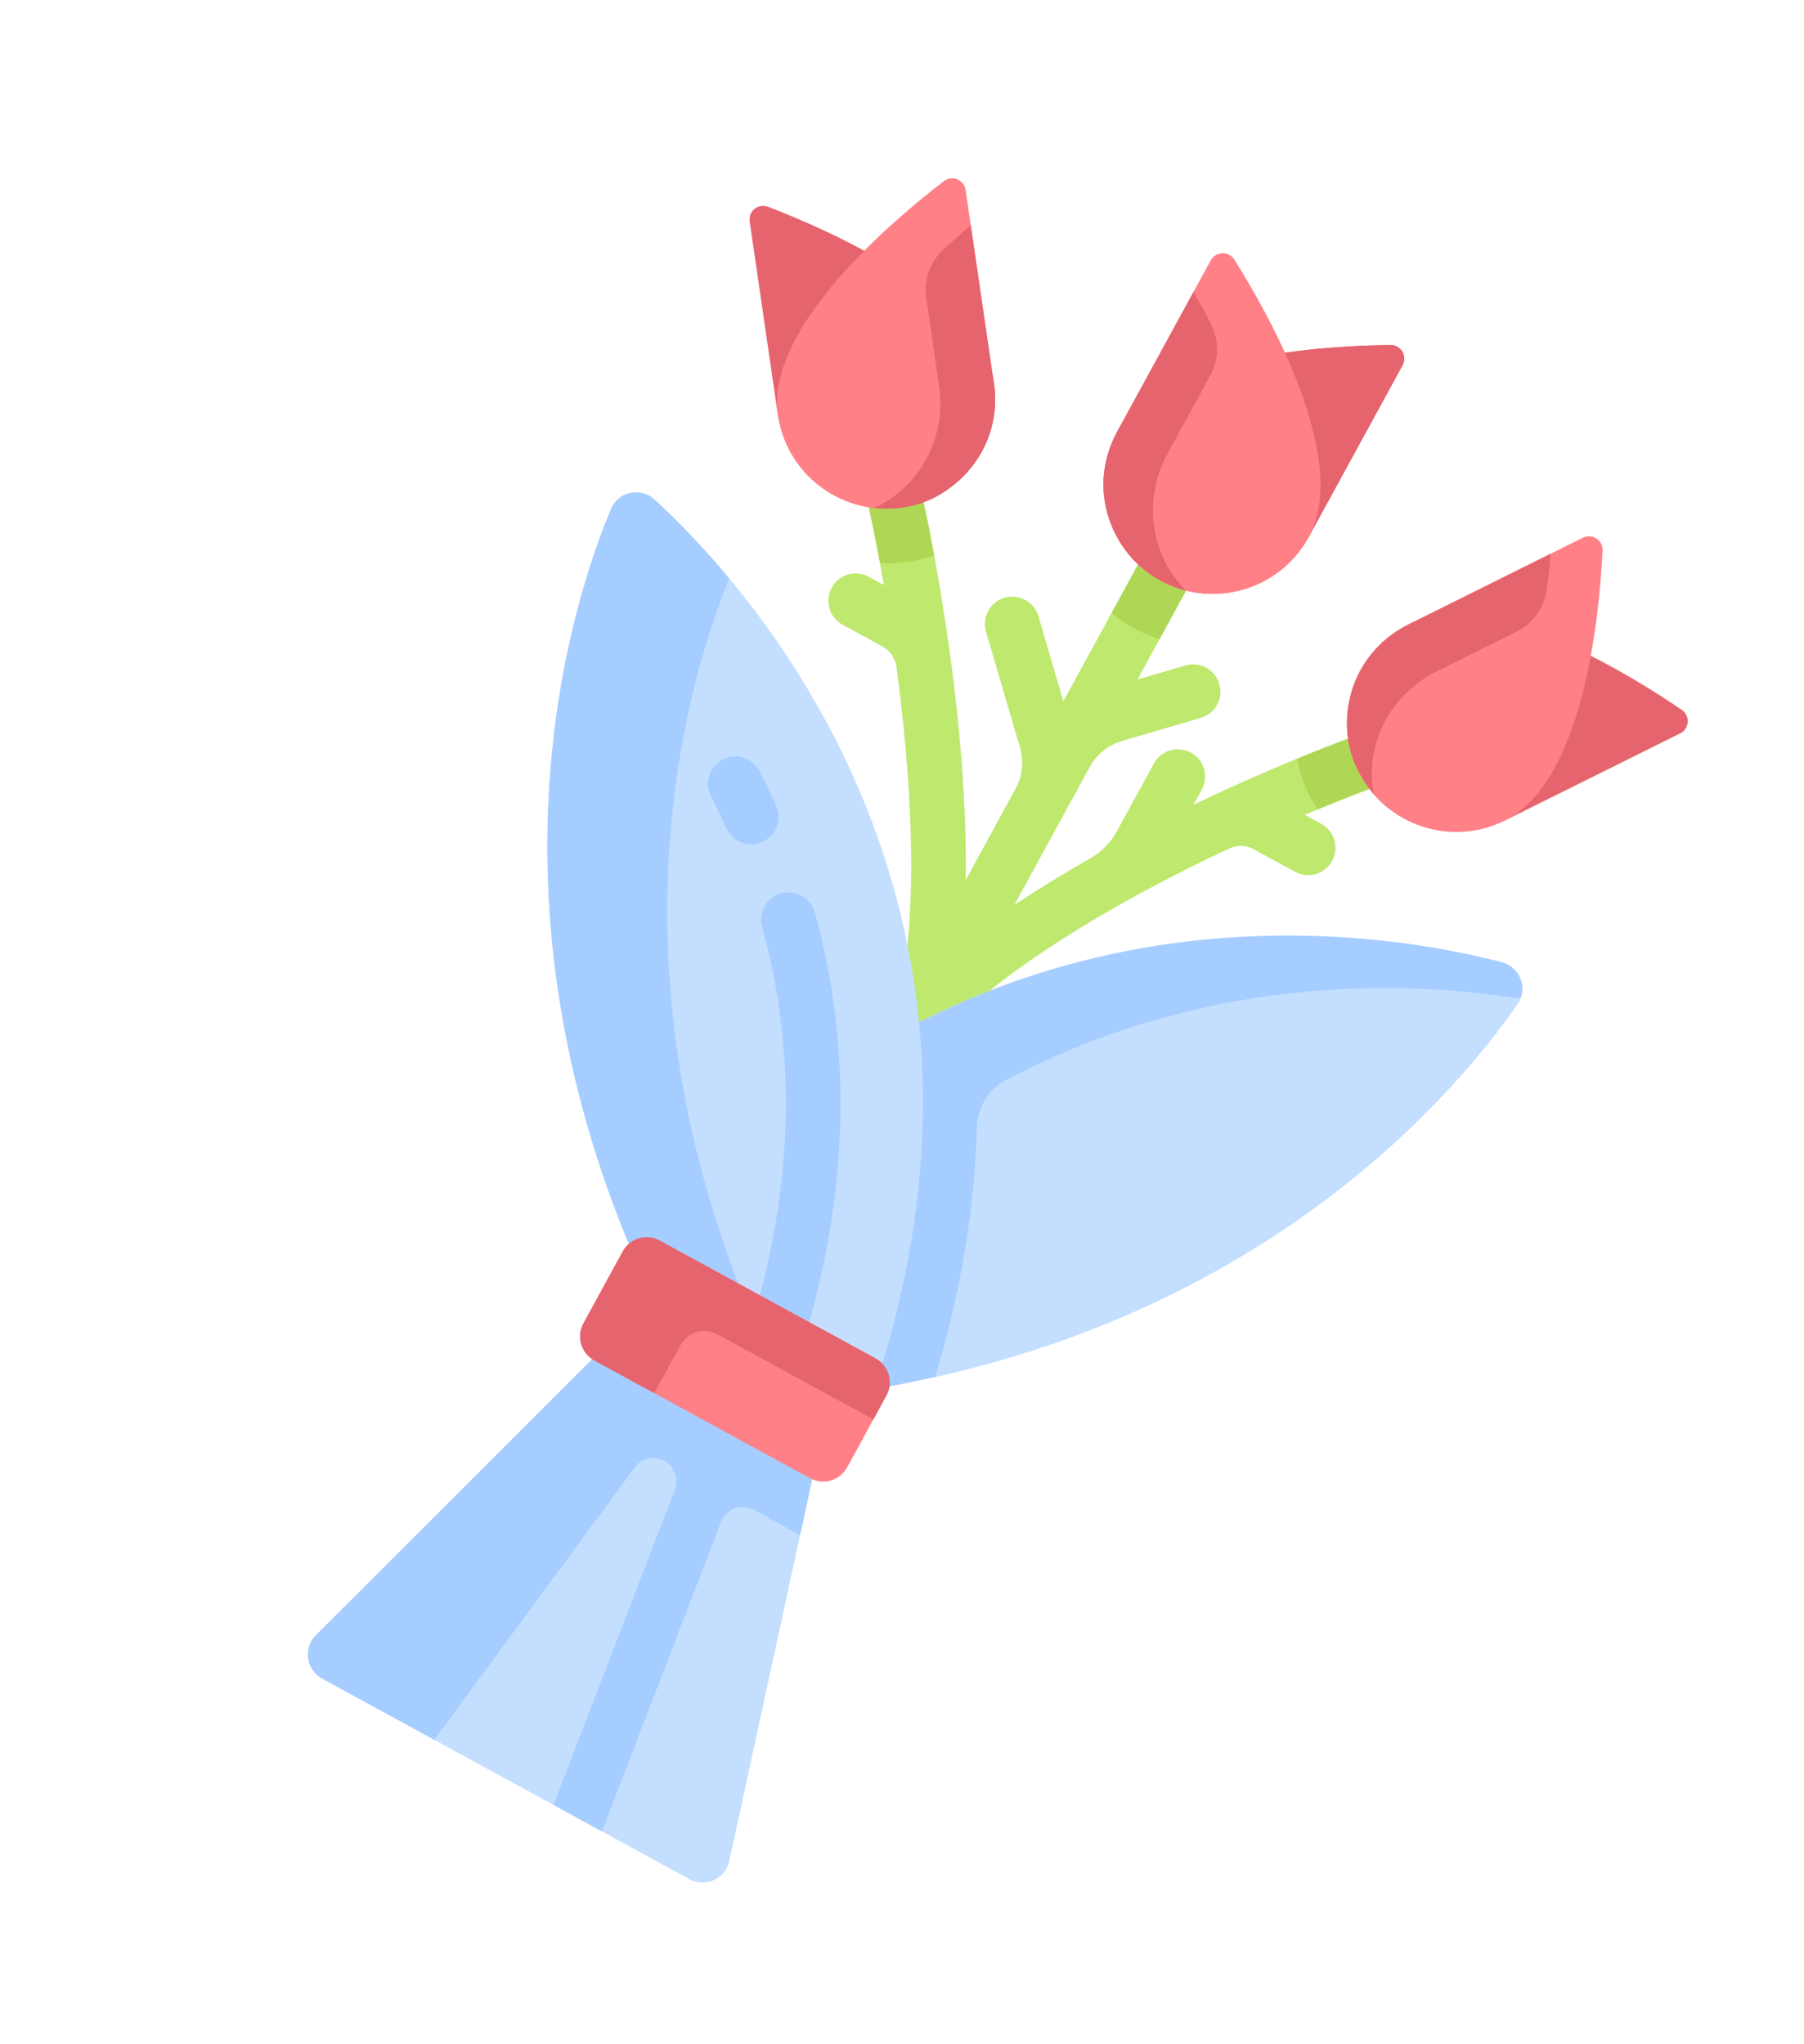 <svg xmlns="http://www.w3.org/2000/svg" width="30" height="34" viewBox="0 0 30 34" fill="none"><path d="M21.972 13.703L21.697 13.552C22.337 13.282 22.762 13.126 22.776 13.121L22.468 12.267C22.371 12.302 21.252 12.712 19.849 13.384L19.985 13.135C20.105 12.915 20.025 12.639 19.804 12.519C19.584 12.398 19.308 12.479 19.188 12.7L18.573 13.826C18.468 14.018 18.311 14.174 18.122 14.282C17.698 14.523 17.274 14.781 16.867 15.054L18.12 12.759C18.235 12.548 18.43 12.391 18.661 12.323L19.969 11.94C20.21 11.869 20.348 11.617 20.277 11.376C20.206 11.135 19.954 10.997 19.713 11.068L18.916 11.302L19.915 9.474L19.117 9.038L17.683 11.664L17.269 10.25C17.198 10.009 16.946 9.872 16.705 9.942C16.464 10.013 16.326 10.265 16.397 10.506L16.962 12.43C17.03 12.661 17.003 12.91 16.887 13.121L16.059 14.638C16.105 11.64 15.36 8.347 15.319 8.172L14.434 8.376C14.438 8.393 14.558 8.92 14.698 9.73L14.448 9.593C14.227 9.472 13.951 9.553 13.831 9.774C13.711 9.994 13.792 10.27 14.012 10.39L14.675 10.752C14.801 10.821 14.888 10.944 14.907 11.087C15.14 12.819 15.301 15.036 14.945 16.676L15.161 17.229L15.743 17.111C16.962 15.898 18.905 14.834 20.442 14.111C20.573 14.05 20.724 14.056 20.851 14.126L21.536 14.5C21.757 14.62 22.032 14.539 22.153 14.319C22.273 14.099 22.192 13.823 21.972 13.703Z" fill="#BEE86E"></path><path d="M25.236 16.701C24.259 18.116 21.032 22.013 14.541 23.101L10.555 20.923C15.943 14.258 22.927 15.466 24.976 16.006C25.281 16.087 25.416 16.442 25.236 16.701Z" fill="#C4DEFF"></path><path d="M25.284 16.61C25.382 16.365 25.247 16.078 24.976 16.006C23.6 15.644 20 14.987 16.152 16.607C16.152 16.606 16.152 16.605 16.152 16.604C16.132 16.612 16.013 16.666 16.011 16.668C14.171 17.468 12.282 18.787 10.555 20.923L14.541 23.101C14.89 23.042 15.224 22.972 15.553 22.899C15.997 21.423 16.207 20.042 16.245 18.757C16.255 18.43 16.426 18.124 16.715 17.971C20.041 16.214 23.312 16.298 25.284 16.61Z" fill="#A5CDFF"></path><path d="M22.468 12.267C22.417 12.285 22.078 12.41 21.569 12.62C21.596 12.745 21.624 12.87 21.671 12.992C21.734 13.158 21.817 13.314 21.91 13.463C22.43 13.248 22.764 13.125 22.776 13.121L22.468 12.267Z" fill="#AFD755"></path><path d="M15.319 8.172L14.434 8.376C14.438 8.39 14.522 8.765 14.632 9.361C14.709 9.364 14.786 9.369 14.863 9.365C15.094 9.354 15.319 9.31 15.536 9.242C15.423 8.63 15.332 8.23 15.319 8.172Z" fill="#AFD755"></path><path d="M19.915 9.474L19.118 9.038L18.488 10.19C18.539 10.23 18.583 10.277 18.637 10.314C18.711 10.364 18.786 10.41 18.863 10.452C18.999 10.526 19.139 10.585 19.281 10.633L19.915 9.474Z" fill="#AFD755"></path><path d="M13.707 23.68L10.518 21.938L5.253 27.197C5.039 27.412 5.09 27.772 5.356 27.917L11.466 31.255C11.732 31.4 12.063 31.249 12.128 30.952L13.707 23.68Z" fill="#C4DEFF"></path><path d="M18.575 7.189C18.066 8.121 18.459 9.304 19.459 9.733C20.331 10.106 21.346 9.695 21.801 8.862L23.324 6.075C23.407 5.923 23.298 5.737 23.124 5.739C22.093 5.748 19.282 5.894 18.575 7.189Z" fill="#E6646E"></path><path d="M21.764 8.931C21.255 9.863 20.047 10.172 19.146 9.561C18.36 9.03 18.157 7.953 18.612 7.121L20.135 4.333C20.218 4.181 20.433 4.173 20.526 4.32C21.075 5.192 22.471 7.636 21.764 8.931Z" fill="#FF8087"></path><path d="M19.41 7.556L20.128 6.242C20.272 5.977 20.274 5.656 20.138 5.388C20.041 5.196 19.943 5.017 19.851 4.853L18.652 7.048C18.297 7.697 18.294 8.503 18.708 9.117C18.988 9.532 19.349 9.716 19.721 9.811C19.126 9.241 19.002 8.302 19.41 7.556Z" fill="#E6646E"></path><path d="M18.575 7.189C18.066 8.121 18.459 9.304 19.459 9.733C20.331 10.106 21.346 9.695 21.801 8.862L23.324 6.075C23.407 5.923 23.298 5.737 23.124 5.739C22.093 5.748 19.282 5.894 18.575 7.189Z" fill="#E6646E"></path><path d="M21.764 8.931C21.255 9.863 20.047 10.172 19.146 9.561C18.36 9.03 18.157 7.953 18.612 7.121L20.135 4.333C20.218 4.181 20.433 4.173 20.526 4.32C21.075 5.192 22.471 7.636 21.764 8.931Z" fill="#FF8087"></path><path d="M19.41 7.556L20.128 6.242C20.272 5.977 20.274 5.656 20.138 5.388C20.041 5.196 19.943 5.017 19.851 4.853L18.652 7.048C18.225 7.749 18.264 8.479 18.678 9.093C18.958 9.508 19.355 9.727 19.727 9.822C19.132 9.251 19.002 8.302 19.41 7.556Z" fill="#E6646E"></path><path d="M16.529 6.381C16.682 7.432 15.903 8.404 14.818 8.458C13.871 8.505 13.063 7.767 12.925 6.828L12.467 3.685C12.441 3.513 12.608 3.377 12.771 3.439C13.733 3.806 16.315 4.921 16.529 6.381Z" fill="#E6646E"></path><path d="M12.937 6.905C13.09 7.956 14.114 8.665 15.17 8.406C16.091 8.181 16.654 7.242 16.517 6.303L16.058 3.16C16.033 2.989 15.835 2.906 15.697 3.012C14.879 3.639 12.724 5.445 12.937 6.905Z" fill="#FF8087"></path><path d="M15.619 6.434L15.403 4.953C15.359 4.654 15.469 4.353 15.69 4.148C15.847 4.003 16 3.868 16.144 3.747L16.505 6.221C16.678 7.057 16.334 7.726 15.758 8.142C15.353 8.435 14.912 8.489 14.531 8.449C15.286 8.121 15.742 7.276 15.619 6.434Z" fill="#E6646E"></path><path d="M23.408 10.394C22.457 10.867 22.102 12.062 22.678 12.986C23.179 13.791 24.247 14.035 25.096 13.612L27.94 12.198C28.096 12.12 28.112 11.906 27.968 11.807C27.117 11.225 24.729 9.736 23.408 10.394Z" fill="#E6646E"></path><path d="M25.026 13.647C24.075 14.12 22.909 13.682 22.519 12.666C22.178 11.78 22.628 10.782 23.478 10.359L26.322 8.944C26.477 8.867 26.658 8.983 26.65 9.157C26.601 10.187 26.348 12.99 25.026 13.647Z" fill="#FF8087"></path><path d="M23.882 11.172L25.223 10.505C25.493 10.371 25.678 10.109 25.72 9.811C25.75 9.598 25.773 9.395 25.791 9.208L23.552 10.322C22.811 10.658 22.412 11.282 22.4 12.022C22.392 12.523 22.597 12.909 22.847 13.2C22.686 12.392 23.121 11.551 23.882 11.172Z" fill="#E6646E"></path><path d="M10.161 8.466C9.499 10.053 7.963 14.875 10.555 20.923L14.541 23.101C17.238 14.966 12.448 9.743 10.886 8.31C10.653 8.097 10.282 8.175 10.161 8.466Z" fill="#C4DEFF"></path><path d="M12.275 13.986C12.192 13.94 12.121 13.868 12.079 13.775C11.997 13.592 11.911 13.415 11.823 13.244C11.708 13.021 11.796 12.748 12.018 12.633C12.242 12.518 12.515 12.605 12.63 12.828C12.725 13.012 12.818 13.203 12.907 13.4C13.011 13.629 12.909 13.898 12.681 14.001C12.546 14.062 12.396 14.052 12.275 13.986Z" fill="#A5CDFF"></path><path d="M12.7 22.612C12.514 22.511 12.419 22.29 12.484 22.08C13.194 19.773 13.258 17.531 12.674 15.416C12.607 15.174 12.749 14.924 12.991 14.857C13.233 14.791 13.483 14.933 13.55 15.174C14.18 17.459 14.113 19.872 13.352 22.347C13.278 22.587 13.024 22.722 12.784 22.648C12.754 22.639 12.726 22.627 12.7 22.612Z" fill="#A5CDFF"></path><path d="M12.127 9.622C11.642 9.038 11.198 8.597 10.886 8.31C10.653 8.097 10.282 8.175 10.161 8.466C9.499 10.053 7.963 14.875 10.555 20.923L12.548 22.012C9.989 16.039 11.453 11.268 12.127 9.622Z" fill="#A5CDFF"></path><path d="M13.305 25.531L13.707 23.68L10.518 21.938L5.253 27.197C5.039 27.412 5.09 27.772 5.356 27.917L7.221 28.936L10.553 24.408C10.667 24.252 10.879 24.205 11.048 24.298C11.218 24.391 11.293 24.594 11.223 24.775L9.205 30.019L10.009 30.459L11.991 25.31C12.074 25.093 12.331 24.998 12.535 25.11L13.305 25.531Z" fill="#A5CDFF"></path><path d="M13.471 24.586L9.884 22.627C9.663 22.506 9.582 22.23 9.703 22.01L10.356 20.814C10.476 20.594 10.752 20.513 10.972 20.634L14.56 22.593C14.78 22.713 14.861 22.989 14.741 23.21L14.088 24.405C13.967 24.626 13.691 24.707 13.471 24.586Z" fill="#FF8087"></path><path d="M11.316 22.374C11.436 22.154 11.712 22.073 11.932 22.193L14.523 23.608L14.741 23.21C14.861 22.989 14.78 22.713 14.56 22.593L10.972 20.634C10.752 20.513 10.476 20.594 10.356 20.814L9.703 22.01C9.582 22.23 9.663 22.506 9.884 22.627L10.88 23.171L11.316 22.374Z" fill="#E6646E"></path></svg>
